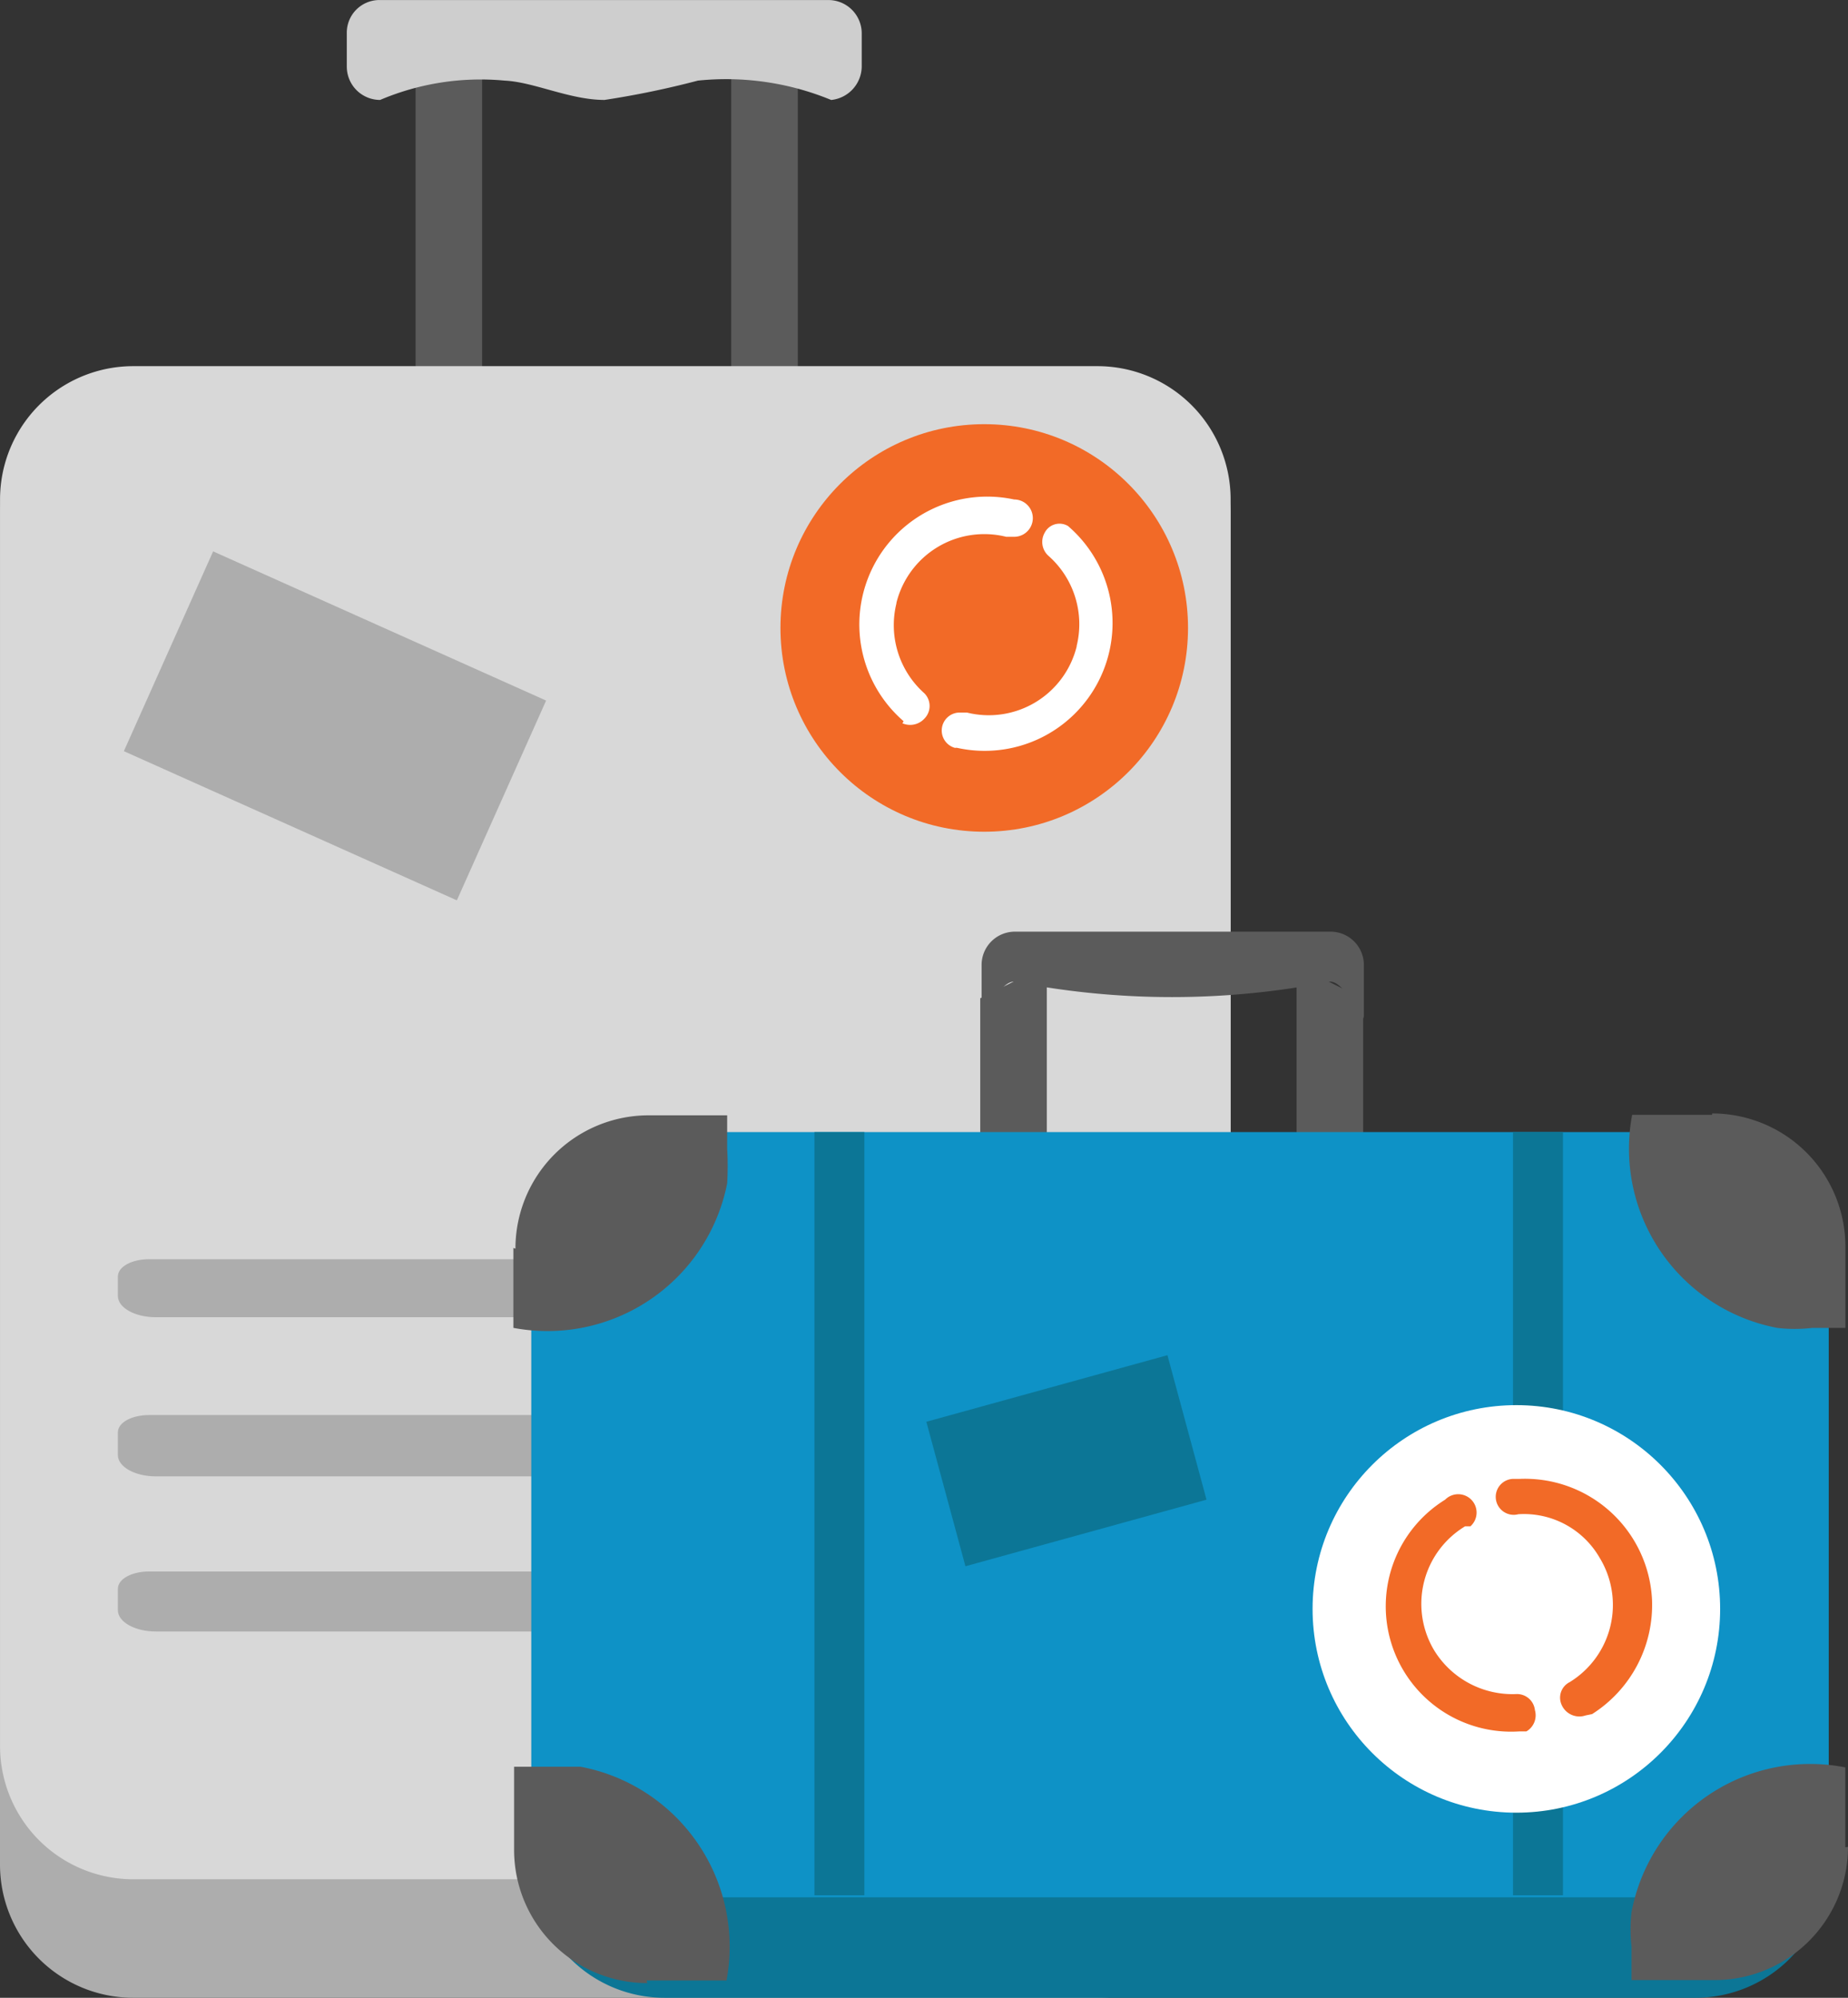 <svg xmlns="http://www.w3.org/2000/svg" xmlns:xlink="http://www.w3.org/1999/xlink" width="42.55" height="46" viewBox="0 0 42.55 46">
  <rect x="0" y="0" width="42.55" height="46" fill="#333333" stroke="none"/>
  <defs>
    <linearGradient id="linear-gradient" x1="-223.664" y1="-121.647" x2="-223.664" y2="-122.646" gradientUnits="objectBoundingBox">
      <stop offset="0" stop-color="#f26a27"/>
      <stop offset="1" stop-color="#fccb00"/>
    </linearGradient>
    <linearGradient id="linear-gradient-2" x1="3159.183" y1="-203.204" x2="3160.299" y2="-203.204" xlink:href="#linear-gradient"/>
  </defs>
  <g id="migrate-automatically-110x110" transform="translate(-4.032 0.101)">
    <path id="Path_86769" data-name="Path 86769" d="M26.954,2.654h1.533v9.583H26.954Zm7.268,0h1.533v9.583H34.222Z" transform="translate(-13.354 -1.605)" fill="#5b5b5b"/>
    <path id="Path_86770" data-name="Path 86770" d="M7.1,20.948H29.3a3.067,3.067,0,0,1,3.067,3.067V55.1A3.067,3.067,0,0,1,29.3,58.162H7.1A3.067,3.067,0,0,1,4.032,55.1V24.014A3.067,3.067,0,0,1,7.1,20.948Z" transform="translate(0 -12.263)" fill="#adadad"/>
    <path id="Path_86771" data-name="Path 86771" d="M7.1,20.1H29.3a3.067,3.067,0,0,1,3.067,3.067v28.7A3.067,3.067,0,0,1,29.3,54.94H7.1a3.067,3.067,0,0,1-3.067-3.067v-28.7A3.067,3.067,0,0,1,7.1,20.1Z" transform="translate(0 -11.77)" fill="#d8d8d8"/>
    <path id="Path_86772" data-name="Path 86772" d="M77.086,53.93l-1.533-.767V63.5h1.533Z" transform="translate(-41.667 -31.031)" fill="#5b5b5b"/>
    <path id="Path_86773" data-name="Path 86773" d="M24.671,77.922h.4c.475,0,.874.215.874.491v.368c0,.322-.46.567-1.027.567H11.408c-.475,0-.874-.215-.874-.491v-.521c0-.23.322-.4.721-.4H22.662m2.009,3.573h.4c.475,0,.874.215.874.491v.353c0,.322-.46.567-1.027.567H11.408c-.475,0-.874-.215-.874-.491v-.491c0-.23.322-.4.721-.4H22.662" transform="translate(-3.788 -45.455)" fill="#adadad"/>
    <path id="Path_86774" data-name="Path 86774" d="M59.637,53.127l-1.533.767v9.568h1.533Z" transform="translate(-31.502 -31.009)" fill="#5b5b5b"/>
    <path id="Path_86775" data-name="Path 86775" d="M24.671,69.179h.4c.475,0,.874.215.874.491v.353c0,.322-.46.567-1.027.567H11.408c-.475,0-.874-.215-.874-.491v-.445c0-.23.322-.4.721-.4H22.662" transform="translate(-3.788 -40.361)" fill="#adadad"/>
    <path id="Path_86776" data-name="Path 86776" d="M36.412,64.073H60.148a3.067,3.067,0,0,1,3.067,3.067V80.219a3.067,3.067,0,0,1-3.067,3.067H36.412a3.067,3.067,0,0,1-3.067-3.067V67.186a3.067,3.067,0,0,1,3.067-3.067Z" transform="translate(-17.078 -37.387)" fill="#0c7696"/>
    <path id="Path_86777" data-name="Path 86777" d="M36.412,62.347H60.148a3.067,3.067,0,0,1,3.067,3.067V76.9a3.067,3.067,0,0,1-3.067,3.067H36.412A3.067,3.067,0,0,1,33.345,76.9V65.413a3.067,3.067,0,0,1,3.067-3.067Z" transform="translate(-17.078 -36.381)" fill="#0e92c6"/>
    <path id="Path_86778" data-name="Path 86778" d="M34.317,2.2a6.348,6.348,0,0,0-3.067-.445A20.5,20.5,0,0,1,29.1,2.2c-.8,0-1.625-.414-2.3-.445a5.919,5.919,0,0,0-2.867.445.767.767,0,0,1-.767-.767V.666A.751.751,0,0,1,23.905-.1h10.35a.767.767,0,0,1,.767.767v.767a.782.782,0,0,1-.705.767Z" transform="translate(-11.149)" fill="#cecece"/>
    <path id="Path_86779" data-name="Path 86779" d="M55.129,76.186l5.551-1.533.9,3.327-5.551,1.533Z" transform="translate(-29.768 -43.55)" fill="#0c7696"/>
    <circle id="Ellipse_5408" data-name="Ellipse 5408" cx="4.692" cy="4.692" r="4.692" transform="translate(22.002 9.666)" fill="url(#linear-gradient)"/>
    <path id="Path_86780" data-name="Path 86780" d="M53.636,33.076a.414.414,0,0,1,.107-.813h.169a2.085,2.085,0,0,0,2.527-1.521l0-.013a2.1,2.1,0,0,0-.644-2.07.429.429,0,0,1-.092-.537.383.383,0,0,1,.517-.165l.02.011a2.944,2.944,0,0,1-2.561,5.106Zm-1.181-.613A2.944,2.944,0,0,1,55,27.357a.429.429,0,0,1,0,.859h-.184a2.085,2.085,0,0,0-2.527,1.521l0,.013a2.1,2.1,0,0,0,.644,2.07.414.414,0,0,1,0,.583.445.445,0,0,1-.506.107Z" transform="translate(-27.617 -15.957)" fill="#fff"/>
    <path id="Path_86781" data-name="Path 86781" d="M12.919,30.315l7.667,3.435-2.055,4.6-7.667-3.435Z" transform="translate(-3.98 -17.72)" fill="#adadad"/>
    <path id="Path_86782" data-name="Path 86782" d="M51.152,52.44a18.707,18.707,0,0,1-7.268,0c-.429,0-.751,1.181-.751.751V52.057a.767.767,0,0,1,.767-.767h7.268a.767.767,0,0,1,.767.767v1.15C51.919,53.621,51.582,52.44,51.152,52.44Zm8.8,3.067h-1.84a4.2,4.2,0,0,0,3.343,4.907,3.465,3.465,0,0,0,.8,0h.767V58.543a3.067,3.067,0,0,0-3.067-3.067ZM63.02,72.373v-1.84a4.186,4.186,0,0,0-4.916,3.3l-.006.03a3.466,3.466,0,0,0,0,.8v.767h1.917a3.067,3.067,0,0,0,3.067-3.067Zm-30.667-13.8v1.84a4.217,4.217,0,0,0,4.922-3.327,6.914,6.914,0,0,0,0-.8v-.767H35.466A3.067,3.067,0,0,0,32.4,58.589ZM35.42,75.44h1.84A4.217,4.217,0,0,0,33.9,70.518H32.369v1.917A3.067,3.067,0,0,0,35.436,75.5Z" transform="translate(-16.5 -29.939)" fill="#5b5b5b"/>
    <path id="Path_86783" data-name="Path 86783" d="M65.042,62.347h1.15V79.919h-1.15Zm-16.085,0h1.15V79.919h-1.15Z" transform="translate(-26.173 -36.381)" fill="#0c7696"/>
    <circle id="Ellipse_5409" data-name="Ellipse 5409" cx="4.692" cy="4.692" r="4.692" transform="translate(34.254 32.253)" fill="#fff"/>
    <path id="Path_86784" data-name="Path 86784" d="M85.07,86.924a.445.445,0,0,1-.552-.245.4.4,0,0,1,.184-.521,2.085,2.085,0,0,0,.69-2.867h0a2.009,2.009,0,0,0-1.871-1,.414.414,0,1,1-.138-.813h.153A2.929,2.929,0,0,1,86.6,84.265v.006a2.975,2.975,0,0,1-1.38,2.622Zm-1.365.368h-.169a2.887,2.887,0,0,1-1.7-5.336.423.423,0,1,1,.589.607l-.006.006h-.123a2.085,2.085,0,0,0-.708,2.863l0,0a2.116,2.116,0,0,0,1.886,1,.414.414,0,0,1,.429.368A.429.429,0,0,1,83.706,87.292Z" transform="translate(-44.53 -47.526)" fill="url(#linear-gradient-2)"/>
  </g>
</svg>
